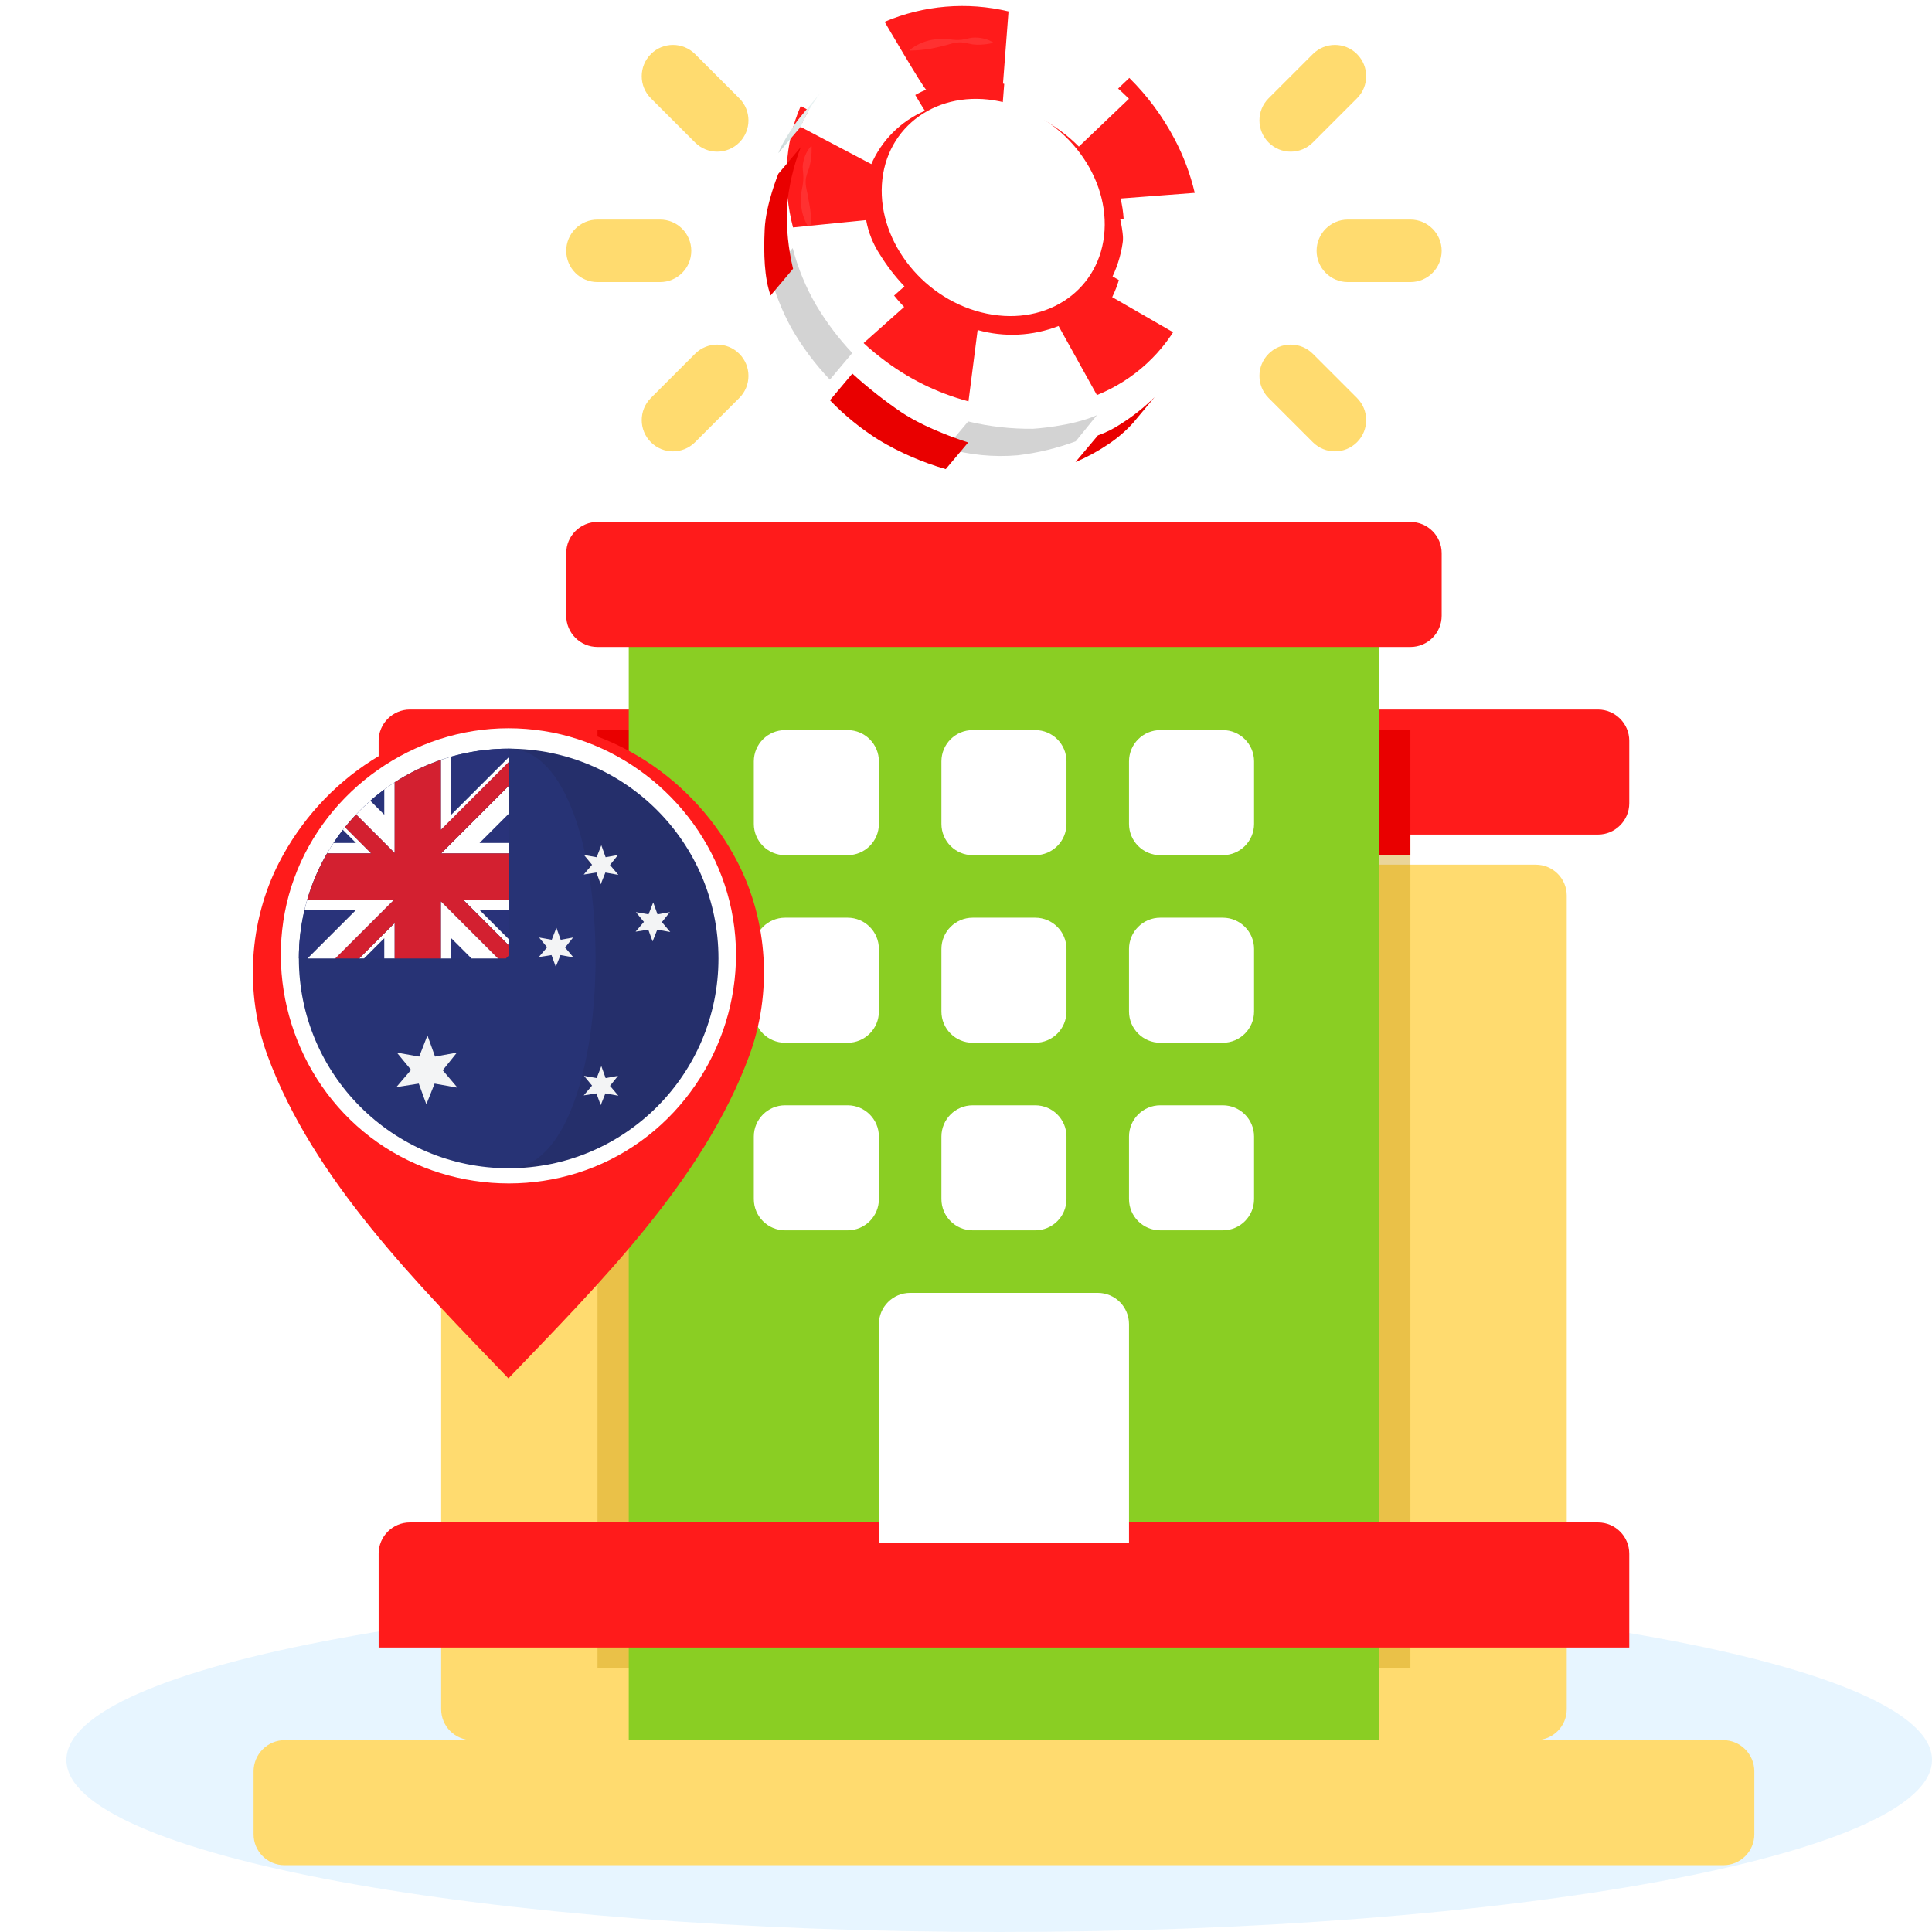 <?xml version="1.0" encoding="UTF-8"?> <svg xmlns="http://www.w3.org/2000/svg" width="320" height="320" viewBox="0 0 320 320" fill="none"><g clip-path="url(#clip0_75_2070)"><path d="M165.5 320C250.828 320 320 307.24 320 291.5C320 275.76 250.828 263 165.5 263C80.172 263 11 275.76 11 291.5C11 307.24 80.172 320 165.5 320Z" fill="#C4E7FF" fill-opacity="0.4"></path><g filter="url(#filter0_d_75_2070)"><path d="M149.381 37.281C149.979 27.593 158.717 21.398 168.876 23.503C179.035 25.608 186.803 35.182 186.232 44.89C185.661 54.597 176.923 60.792 166.738 58.667C156.552 56.543 148.784 47.001 149.381 37.281Z" fill="white"></path><path d="M153.14 38.058C153.272 35.841 155.849 34.128 155.849 31.956C155.849 29.652 158.432 27.972 160.623 27.063C163.06 26.073 165.596 26.963 168.683 27.063C172.561 27.215 175.947 29.267 178.398 32.202C179.878 33.977 181.005 36.019 181.717 38.218C182.346 40.11 182.616 42.103 182.514 44.094C182.438 45.345 182.176 46.578 181.737 47.752C181.286 48.961 179.938 49.831 179.141 50.787C178.172 51.969 177.68 53.171 176.306 53.901C174.932 54.631 174.028 55.282 171.658 54.565C170.33 54.147 168.504 55.402 167.01 55.083C164.002 54.456 161.211 53.05 158.916 51.006C157.27 49.552 157.542 46.491 155.782 45.263C152.695 43.124 152.94 40.774 153.14 38.058Z" fill="white"></path><g filter="url(#filter1_i_75_2070)"><path d="M197.818 29.678C199.328 32.514 200.464 35.534 201.197 38.662L188.914 39.598C189.959 43.926 189.49 48.481 187.586 52.506L199.112 59.146C196.149 65.058 191.13 69.686 184.996 72.16L178.642 60.719C174.363 62.389 169.658 62.621 165.236 61.383L163.722 73.202C158.486 71.802 153.584 69.366 149.307 66.038C147.816 64.901 146.405 63.663 145.084 62.333C144.845 62.094 144.732 61.974 144.626 61.861C144.52 61.748 153.118 54.153 153.118 54.153C151.593 52.554 150.24 50.801 149.081 48.92C147.928 47.183 147.142 45.229 146.771 43.177L134.66 44.392C132.933 37.752 133.205 30.515 135.934 24.28L147.687 30.468C149.424 26.436 152.666 23.241 156.724 21.564C156.458 21.684 149.832 10.33 149.832 10.33C156.314 7.58 163.506 6.978 170.355 8.61L169.439 20.562C174.217 21.654 178.59 24.073 182.055 27.54L190.361 19.625C193.346 22.575 195.861 25.966 197.818 29.678ZM168.875 23.503C158.716 21.398 149.978 27.593 149.38 37.281C148.782 46.968 156.544 56.569 166.737 58.667C176.929 60.766 185.667 54.591 186.258 44.89C186.849 35.189 179.087 25.601 168.875 23.503Z" fill="#FF1B1B"></path></g><path d="M201.151 38.74C201.151 38.614 201.092 38.494 201.065 38.368C201.092 38.494 201.118 38.614 201.151 38.74Z" fill="#FDFAEF"></path><path d="M182.002 27.591L190.302 19.67C184.812 14.181 177.884 10.354 170.316 8.628L169.38 20.58C174.165 21.677 178.542 24.108 182.002 27.591Z" fill="white"></path><path d="M190.308 19.664L190.772 20.142C190.62 19.983 190.467 19.817 190.308 19.664Z" fill="#FDFAEF"></path><path d="M169.778 8.51C169.957 8.543 170.136 8.597 170.315 8.63C170.136 8.59 169.957 8.543 169.778 8.51Z" fill="#FDFAEF"></path><path d="M146.811 43.122C146.811 43.195 134.607 44.45 134.607 44.45C136.369 50.978 139.77 56.948 144.487 61.793L153.065 54.151C150.066 51.074 147.912 47.275 146.811 43.122Z" fill="white"></path><path d="M147.595 30.567C149.318 26.562 152.512 23.37 156.519 21.65C156.412 21.697 149.779 10.362 149.779 10.362C143.553 13.089 138.588 18.07 135.882 24.306L147.628 30.494C147.613 30.517 147.602 30.541 147.595 30.567Z" fill="white"></path><path d="M189.358 45.554C189.219 47.977 188.596 50.347 187.526 52.526L199.046 59.165C200.743 55.735 201.732 51.998 201.954 48.176C202.136 45.009 201.865 41.832 201.151 38.741L188.854 39.618C189.304 41.562 189.474 43.561 189.358 45.554Z" fill="white"></path><path d="M166.491 61.689C166 61.583 165.509 61.463 165.017 61.33C165.183 61.383 163.689 73.196 163.689 73.196C164.353 73.388 165.064 73.541 165.768 73.687C172.155 75.105 178.821 74.582 184.91 72.186L178.609 60.739C174.754 62.252 170.535 62.582 166.491 61.689Z" fill="white"></path><g filter="url(#filter2_i_75_2070)"><path d="M185.162 72.014L181.444 76.436C183.346 75.63 185.165 74.64 186.875 73.481C188.396 72.475 189.783 71.282 191.005 69.929L194.551 65.679C192.845 67.365 190.959 68.859 188.927 70.135C187.757 70.919 186.492 71.55 185.162 72.014Z" fill="#E90000"></path></g><path d="M184.99 72.08L181.491 76.403C178.4 77.551 175.184 78.329 171.91 78.72C167.887 79.07 163.834 78.669 159.958 77.538L163.67 73.116C167.181 73.96 170.782 74.368 174.393 74.331C174.393 74.331 180.761 73.959 184.99 72.08Z" fill="#D3D3D3"></path><g filter="url(#filter3_i_75_2070)"><path d="M159.957 77.603L163.675 73.188C163.675 73.188 157.128 71.195 152.6 68.181C149.749 66.239 147.038 64.1 144.486 61.78L140.774 66.196C143.201 68.715 145.926 70.929 148.888 72.789C152.353 74.867 156.074 76.485 159.957 77.603Z" fill="#E90000"></path></g><path d="M134.607 44.397C135.462 47.715 136.771 50.899 138.498 53.858C140.195 56.709 142.198 59.365 144.474 61.779L140.762 66.195C138.279 63.589 136.123 60.69 134.341 57.563C132.838 54.806 131.677 51.876 130.882 48.839L134.607 44.397Z" fill="#D3D3D3"></path><g filter="url(#filter4_i_75_2070)"><path d="M130.948 48.841L134.667 44.419C133.878 41.109 133.535 37.708 133.644 34.307C133.924 30.869 134.698 27.491 135.941 24.274L132.223 28.689C132.223 28.689 130.151 33.749 129.966 37.866C129.78 41.982 129.906 45.953 130.948 48.841Z" fill="#E90000"></path></g><path d="M132.236 28.662L135.961 24.273C136.792 22.262 137.893 20.375 139.234 18.662C136.266 22.161 135.37 23.31 135.37 23.31C135.37 23.31 132.96 26.663 132.236 28.662Z" fill="url(#paint0_linear_75_2070)"></path><path d="M167.799 10.328C167.27 10.011 166.69 9.787 166.086 9.664C165.508 9.541 164.915 9.502 164.326 9.551C163.729 9.631 163.144 9.837 162.567 9.897C161.98 9.951 161.39 9.935 160.807 9.85C160.508 9.85 160.21 9.777 159.911 9.771C159.612 9.764 159.313 9.771 159.014 9.771C158.42 9.793 157.829 9.868 157.248 9.996C156.067 10.271 154.962 10.807 154.015 11.563L154.061 11.683C155.223 11.665 156.382 11.556 157.527 11.357C158.085 11.258 158.636 11.125 159.187 10.992C159.738 10.86 160.302 10.713 160.86 10.547C161.416 10.373 161.998 10.299 162.58 10.328C163.161 10.399 163.738 10.505 164.306 10.647C164.874 10.723 165.449 10.737 166.019 10.687C166.614 10.656 167.203 10.565 167.779 10.415L167.799 10.328Z" fill="white" fill-opacity="0.1"></path><path d="M137.628 27.54C137.207 28.005 136.878 28.546 136.658 29.134C136.428 29.701 136.293 30.302 136.26 30.913C136.26 31.531 136.386 32.155 136.373 32.752C136.361 33.355 136.289 33.956 136.16 34.545C136.028 35.147 135.968 35.762 135.981 36.378C135.972 36.99 136.023 37.601 136.134 38.204C136.376 39.412 136.887 40.551 137.628 41.537H137.747C137.747 40.353 137.668 39.171 137.508 37.998C137.422 37.433 137.316 36.869 137.209 36.298C137.15 36.013 137.13 35.727 137.063 35.441C136.997 35.156 136.924 34.864 136.877 34.572C136.743 33.995 136.714 33.399 136.791 32.812C136.928 32.234 137.11 31.668 137.335 31.119C137.494 30.552 137.605 29.972 137.667 29.386C137.735 28.791 137.762 28.192 137.747 27.593L137.628 27.54Z" fill="white" fill-opacity="0.1"></path></g><g filter="url(#filter5_ii_75_2070)"><path d="M73.071 136.4C73.071 133.575 75.361 131.285 78.186 131.285H254.385C257.21 131.285 259.5 133.575 259.5 136.4V271.171C259.5 273.995 257.21 276.285 254.385 276.285H78.186C75.361 276.285 73.071 273.995 73.071 271.171V136.4Z" fill="#FFDB6F"></path></g><path d="M98.964 131.285H233.607V276.285H98.964V131.285Z" fill="#D09E16" fill-opacity="0.43"></path><g filter="url(#filter6_i_75_2070)"><path d="M269.857 126.106V136.463C269.857 139.312 267.526 141.642 264.678 141.642H67.892C65.044 141.642 62.714 139.312 62.714 136.463V126.106C62.714 123.258 65.044 120.928 67.892 120.928H264.678C267.526 120.928 269.857 123.258 269.857 126.106Z" fill="#FF1B1B"></path></g><path d="M98.964 120.928H233.607V141.642H98.964V120.928Z" fill="#E90000"></path><g filter="url(#filter7_ii_75_2070)"><path d="M104.143 89.856H228.428V296.999H104.143V89.856Z" fill="#8ACE23"></path></g><g filter="url(#filter8_i_75_2070)"><path d="M233.607 110.571H98.965C96.106 110.571 93.786 108.251 93.786 105.392V95.035C93.786 92.176 96.106 89.856 98.965 89.856H233.607C236.466 89.856 238.786 92.176 238.786 95.035V105.392C238.786 108.251 236.466 110.571 233.607 110.571Z" fill="#FF1B1B"></path></g><g filter="url(#filter9_ii_75_2070)"><path d="M290.571 291.884C290.571 294.709 288.281 296.999 285.457 296.999H47.114C44.29 296.999 42 294.709 42 291.884V281.463C42 278.605 44.32 276.285 47.179 276.285H285.393C288.251 276.285 290.571 278.605 290.571 281.463V291.884Z" fill="#FFDB6F"></path></g><g filter="url(#filter10_i_75_2070)"><path d="M269.857 276.285H62.714V260.749C62.714 257.891 65.034 255.571 67.892 255.571H264.678C267.537 255.571 269.857 257.891 269.857 260.749V276.285Z" fill="#FF1B1B"></path></g><path d="M140.393 141.642H130.036C127.177 141.642 124.857 139.322 124.857 136.463V126.106C124.857 123.248 127.177 120.928 130.036 120.928H140.393C143.252 120.928 145.572 123.248 145.572 126.106V136.463C145.572 139.322 143.252 141.642 140.393 141.642Z" fill="white"></path><path d="M171.464 141.642H161.107C158.249 141.642 155.929 139.322 155.929 136.463V126.106C155.929 123.248 158.249 120.928 161.107 120.928H171.464C174.323 120.928 176.643 123.248 176.643 126.106V136.463C176.643 139.322 174.323 141.642 171.464 141.642Z" fill="white"></path><path d="M202.536 141.642H192.179C189.32 141.642 187 139.322 187 136.463V126.106C187 123.248 189.32 120.928 192.179 120.928H202.536C205.394 120.928 207.714 123.248 207.714 126.106V136.463C207.714 139.322 205.394 141.642 202.536 141.642Z" fill="white"></path><path d="M140.393 172.713H130.036C127.177 172.713 124.857 170.393 124.857 167.535V157.178C124.857 154.319 127.177 151.999 130.036 151.999H140.393C143.252 151.999 145.572 154.319 145.572 157.178V167.535C145.572 170.393 143.252 172.713 140.393 172.713Z" fill="white"></path><path d="M171.464 172.713H161.107C158.249 172.713 155.929 170.393 155.929 167.535V157.178C155.929 154.319 158.249 151.999 161.107 151.999H171.464C174.323 151.999 176.643 154.319 176.643 157.178V167.535C176.643 170.393 174.323 172.713 171.464 172.713Z" fill="white"></path><path d="M202.536 172.713H192.179C189.32 172.713 187 170.393 187 167.535V157.178C187 154.319 189.32 151.999 192.179 151.999H202.536C205.394 151.999 207.714 154.319 207.714 157.178V167.535C207.714 170.393 205.394 172.713 202.536 172.713Z" fill="white"></path><path d="M140.393 203.785H130.036C127.177 203.785 124.857 201.465 124.857 198.606V188.249C124.857 185.391 127.177 183.071 130.036 183.071H140.393C143.252 183.071 145.572 185.391 145.572 188.249V198.606C145.572 201.465 143.252 203.785 140.393 203.785Z" fill="white"></path><path d="M171.464 203.785H161.107C158.249 203.785 155.929 201.465 155.929 198.606V188.249C155.929 185.391 158.249 183.071 161.107 183.071H171.464C174.323 183.071 176.643 185.391 176.643 188.249V198.606C176.643 201.465 174.323 203.785 171.464 203.785Z" fill="white"></path><path d="M202.536 203.785H192.179C189.32 203.785 187 201.465 187 198.606V188.249C187 185.391 189.32 183.071 192.179 183.071H202.536C205.394 183.071 207.714 185.391 207.714 188.249V198.606C207.714 201.465 205.394 203.785 202.536 203.785Z" fill="white"></path><path d="M187 255.571H145.571V219.321C145.571 216.462 147.891 214.142 150.75 214.142H181.821C184.68 214.142 187 216.462 187 219.321V255.571Z" fill="white"></path><g filter="url(#filter11_i_75_2070)"><path d="M233.607 48.428H223.25C220.391 48.428 218.071 46.108 218.071 43.249C218.071 40.391 220.391 38.071 223.25 38.071H233.607C236.466 38.071 238.786 40.391 238.786 43.249C238.786 46.108 236.466 48.428 233.607 48.428Z" fill="#FFDB6F"></path></g><g filter="url(#filter12_i_75_2070)"><path d="M224.767 17.983L217.445 25.306C215.42 27.331 212.142 27.331 210.122 25.306C208.097 23.281 208.097 20.003 210.122 17.983L217.445 10.661C219.469 8.636 222.747 8.636 224.767 10.661C226.787 12.685 226.787 15.964 224.767 17.983Z" fill="#FFDB6F"></path></g><g filter="url(#filter13_i_75_2070)"><path d="M224.767 67.624L217.445 60.302C215.42 58.277 212.142 58.277 210.122 60.302C208.097 62.327 208.097 65.605 210.122 67.624L217.445 74.947C219.469 76.972 222.747 76.972 224.767 74.947C226.787 72.927 226.787 69.649 224.767 67.624Z" fill="#FFDB6F"></path></g><g filter="url(#filter14_i_75_2070)"><path d="M98.965 38.071H109.322C112.18 38.071 114.5 40.391 114.5 43.249C114.5 46.108 112.18 48.428 109.322 48.428H98.965C96.106 48.428 93.786 46.108 93.786 43.249C93.786 40.391 96.106 38.071 98.965 38.071Z" fill="#FFDB6F"></path></g><g filter="url(#filter15_i_75_2070)"><path d="M107.804 67.624L115.126 60.302C117.151 58.277 120.429 58.277 122.449 60.302C124.474 62.327 124.474 65.605 122.449 67.624L115.126 74.947C113.101 76.972 109.823 76.972 107.804 74.947C105.784 72.927 105.784 69.649 107.804 67.624Z" fill="#FFDB6F"></path></g><g filter="url(#filter16_i_75_2070)"><path d="M107.804 17.983L115.126 25.306C117.151 27.331 120.429 27.331 122.449 25.306C124.474 23.281 124.474 20.003 122.449 17.983L115.126 10.661C113.101 8.636 109.823 8.636 107.804 10.661C105.784 12.685 105.784 15.964 107.804 17.983Z" fill="#FFDB6F"></path></g><g filter="url(#filter17_ii_75_2070)"><path d="M84.205 116C100.891 116.001 115.116 125.766 122.197 139.557C127.208 149.317 127.915 161.158 124.128 171.473C116.556 192.095 99.251 209.32 84.214 224.99V225C84.212 224.998 84.21 224.997 84.209 224.995C84.207 224.997 84.206 224.999 84.205 225V224.99C69.167 209.32 51.863 192.095 44.291 171.473C40.504 161.158 41.21 149.317 46.221 139.557C53.301 125.769 67.523 116.004 84.205 116ZM84.209 137.572C72.4 137.576 62.798 146.871 62.798 158.68C62.798 170.346 72.48 180.402 84.209 180.405C95.938 180.402 105.621 170.346 105.621 158.68C105.62 146.87 96.018 137.575 84.209 137.572Z" fill="#FF1B1B"></path></g><path d="M84.21 192.379C103.022 192.379 118.272 177.129 118.272 158.317C118.272 139.505 103.022 124.254 84.21 124.254C65.398 124.254 50.148 139.505 50.148 158.317C50.148 177.129 65.398 192.379 84.21 192.379Z" fill="white"></path><g filter="url(#filter18_i_75_2070)"><path d="M118.273 158.317C118.273 144.812 110.414 133.144 99.02 127.634V188.999C110.414 183.49 118.273 171.821 118.273 158.317Z" fill="#FF1B1B"></path></g><g filter="url(#filter19_i_75_2070)"><path d="M50.148 158.317C50.148 171.821 58.006 183.49 69.4 188.999V127.634C58.006 133.144 50.148 144.812 50.148 158.317Z" fill="#FF1B1B"></path></g><g filter="url(#filter20_i_75_2070)"><path d="M90.134 162.76L96.058 159.798L93.096 158.317V155.355L87.172 158.317L90.134 152.393H87.172L84.21 147.95L81.248 152.393H78.286L81.248 158.317L75.324 155.355V158.317L72.362 159.798L78.286 162.76L76.805 165.722H82.729V170.165H85.691V165.722H91.615L90.134 162.76Z" fill="#FF1B1B"></path></g><path d="M84.194 120.621C68.494 120.621 54.081 130.745 48.724 145.488C43.329 160.342 48.056 177.386 60.215 187.442C72.4 197.52 90.098 198.859 103.64 190.667C117.185 182.473 124.339 166.253 121.154 150.735C118.035 135.537 105.395 123.477 90.058 121.076C88.118 120.772 86.155 120.621 84.194 120.621ZM114.565 172.029C108.127 186.295 92.056 194.341 76.782 190.849C65.027 188.162 55.411 178.977 52.134 167.389C48.781 155.54 52.416 142.523 61.377 134.088C71.07 124.962 85.683 122.47 97.849 127.957C112.374 134.507 120.409 150.98 116.509 166.457C116.027 168.368 115.37 170.231 114.565 172.029C114.893 171.296 114.121 173.014 114.565 172.029Z" fill="white"></path><path d="M84.249 124V193.5C103.442 193.5 119 177.942 119 158.751C119 139.557 103.442 124 84.249 124Z" fill="#252F6B"></path><path d="M84.25 124C65.058 124 49.5 139.558 49.5 158.75C49.5 177.942 65.058 193.5 84.25 193.5C103.442 193.5 103.442 124 84.25 124Z" fill="#273375"></path><path d="M73.331 177.269L75.675 174.348L72.055 175.004L70.799 171.497L69.433 175.004L65.737 174.348L68.086 177.205L65.647 180.059L69.365 179.475L70.618 182.909L71.984 179.477L75.776 180.154L73.331 177.269Z" fill="#F3F4F5"></path><path d="M101.034 179.85L102.363 178.194L100.311 178.566L99.599 176.579L98.826 178.566L96.731 178.194L98.062 179.812L96.681 181.431L98.787 181.099L99.497 183.044L100.271 181.1L102.419 181.484L101.034 179.85Z" fill="#F3F4F5"></path><path d="M101.034 143.27L102.363 141.614L100.311 141.986L99.599 139.999L98.826 141.986L96.731 141.614L98.062 143.233L96.681 144.85L98.787 144.519L99.497 146.465L100.271 144.52L102.419 144.904L101.034 143.27Z" fill="#F3F4F5"></path><path d="M109.628 152.732L110.956 151.076L108.905 151.448L108.193 149.461L107.419 151.448L105.324 151.076L106.655 152.695L105.273 154.313L107.379 153.981L108.09 155.928L108.864 153.983L111.012 154.366L109.628 152.732Z" fill="#F3F4F5"></path><path d="M93.594 156.939L94.923 155.284L92.871 155.656L92.159 153.669L91.386 155.656L89.292 155.284L90.622 156.902L89.241 158.52L91.347 158.189L92.058 160.133L92.831 158.19L94.98 158.574L93.594 156.939Z" fill="#F3F4F5"></path><path d="M56.797 137.457C56.252 138.16 55.731 138.881 55.239 139.625H58.964L56.797 137.457Z" fill="#29337A"></path><path d="M74.746 158.749H78.094L74.746 155.402V158.749Z" fill="#29337A"></path><path d="M63.648 130.769C62.851 131.357 62.083 131.981 61.34 132.633L63.648 134.94V130.769Z" fill="#29337A"></path><path d="M60.298 158.75H63.646V155.402L60.298 158.75Z" fill="#29337A"></path><path d="M84.253 124C80.955 124 77.769 124.469 74.746 125.328V134.941L84.254 125.434V124H84.253Z" fill="#29337A"></path><path d="M84.254 155.545V150.72H79.43L84.254 155.545Z" fill="#29337A"></path><path d="M50.934 158.749L58.964 150.72H50.443C49.833 153.298 49.5 155.984 49.5 158.749H50.934Z" fill="#29337A"></path><path d="M79.424 139.624H84.252V134.797L79.424 139.624Z" fill="#29337A"></path><path d="M84.251 156.559V155.545L79.426 150.721H84.251V148.993H76.685L84.251 156.559Z" fill="white"></path><path d="M58.96 139.623H55.235C54.863 140.187 54.51 140.764 54.17 141.35H61.488L57.144 137.007C57.025 137.156 56.908 137.305 56.793 137.455L58.96 139.623Z" fill="white"></path><path d="M63.646 155.399V158.747H65.373V152.871L59.497 158.747H60.298L63.646 155.399Z" fill="white"></path><path d="M74.746 125.327C74.164 125.492 73.588 125.672 73.019 125.866V137.468L84.253 126.235V125.435L74.746 134.94V125.327Z" fill="white"></path><path d="M63.586 150.722L63.647 150.661L65.313 148.995H50.899C50.733 149.565 50.581 150.14 50.443 150.722H58.964L50.934 158.75H55.557L63.586 150.722Z" fill="white"></path><path d="M84.249 141.352V139.625H79.422L84.249 134.798V130.176L73.073 141.352H84.249Z" fill="white"></path><path d="M63.646 134.94L61.338 132.633C60.519 133.352 59.733 134.109 58.985 134.903L63.646 139.563L63.695 139.614L65.373 141.291V129.578C64.786 129.959 64.208 130.353 63.647 130.768V134.94H63.646Z" fill="white"></path><path d="M74.746 155.403L78.094 158.75H82.504L73.019 149.266V158.75H74.746V155.403Z" fill="white"></path><path d="M78.408 150.722L76.682 148.995H84.248V141.351H73.072L73.014 141.41V141.351H73.072L84.248 130.176V126.235L73.013 137.469V125.867C70.298 126.795 67.735 128.047 65.37 129.58V141.292L65.43 141.351H65.37V141.292L63.693 139.615L63.703 139.625H63.644V139.565L58.983 134.905C58.343 135.582 57.731 136.283 57.146 137.009L61.49 141.352H54.172C52.789 143.735 51.683 146.297 50.895 148.995H65.31L65.37 148.934V148.995H65.31L63.644 150.661V150.722H63.583L55.554 158.75H59.495L65.371 152.874V158.75H73.014V149.266L82.498 158.75H83.802C83.951 158.595 84.103 158.441 84.248 158.281V156.56L78.408 150.722Z" fill="#D32030"></path><path d="M73.019 137.47L84.254 126.236L73.019 137.47Z" fill="#D32030"></path><path d="M63.644 150.718V150.661L63.586 150.718H63.644Z" fill="#D32030"></path><path d="M65.371 148.933L65.314 148.989H65.371V148.933Z" fill="#D32030"></path><path d="M73.019 141.405L73.075 141.351H73.019V141.405Z" fill="#D32030"></path><path d="M63.648 139.62H63.704L63.695 139.612L63.648 139.565V139.62Z" fill="#D32030"></path><path d="M65.432 141.347L65.375 141.292V141.347H65.432Z" fill="#D32030"></path></g><defs><filter id="filter0_d_75_2070" x="116.648" y="-5.534" width="91.984" height="91" filterUnits="userSpaceOnUse" color-interpolation-filters="sRGB"><feFlood flood-opacity="0" result="BackgroundImageFix"></feFlood><feColorMatrix in="SourceAlpha" type="matrix" values="0 0 0 0 0 0 0 0 0 0 0 0 0 0 0 0 0 0 127 0" result="hardAlpha"></feColorMatrix><feOffset dx="-3.311" dy="-3.311"></feOffset><feGaussianBlur stdDeviation="4.967"></feGaussianBlur><feComposite in2="hardAlpha" operator="out"></feComposite><feColorMatrix type="matrix" values="0 0 0 0 0 0 0 0 0 0 0 0 0 0 0 0 0 0 0.04 0"></feColorMatrix><feBlend mode="normal" in2="BackgroundImageFix" result="effect1_dropShadow_75_2070"></feBlend><feBlend mode="normal" in="SourceGraphic" in2="effect1_dropShadow_75_2070" result="shape"></feBlend></filter><filter id="filter1_i_75_2070" x="133.575" y="4.302" width="67.622" height="68.9" filterUnits="userSpaceOnUse" color-interpolation-filters="sRGB"><feFlood flood-opacity="0" result="BackgroundImageFix"></feFlood><feBlend mode="normal" in="SourceGraphic" in2="BackgroundImageFix" result="shape"></feBlend><feColorMatrix in="SourceAlpha" type="matrix" values="0 0 0 0 0 0 0 0 0 0 0 0 0 0 0 0 0 0 127 0" result="hardAlpha"></feColorMatrix><feOffset dy="-3.41"></feOffset><feGaussianBlur stdDeviation="5.114"></feGaussianBlur><feComposite in2="hardAlpha" operator="arithmetic" k2="-1" k3="1"></feComposite><feColorMatrix type="matrix" values="0 0 0 0 0 0 0 0 0 0 0 0 0 0 0 0 0 0 0.18 0"></feColorMatrix><feBlend mode="normal" in2="shape" result="effect1_innerShadow_75_2070"></feBlend></filter><filter id="filter2_i_75_2070" x="181.443" y="65.679" width="13.107" height="14.166" filterUnits="userSpaceOnUse" color-interpolation-filters="sRGB"><feFlood flood-opacity="0" result="BackgroundImageFix"></feFlood><feBlend mode="normal" in="SourceGraphic" in2="BackgroundImageFix" result="shape"></feBlend><feColorMatrix in="SourceAlpha" type="matrix" values="0 0 0 0 0 0 0 0 0 0 0 0 0 0 0 0 0 0 127 0" result="hardAlpha"></feColorMatrix><feOffset dy="3.41"></feOffset><feGaussianBlur stdDeviation="3.41"></feGaussianBlur><feComposite in2="hardAlpha" operator="arithmetic" k2="-1" k3="1"></feComposite><feColorMatrix type="matrix" values="0 0 0 0 0 0 0 0 0 0 0 0 0 0 0 0 0 0 0.2 0"></feColorMatrix><feBlend mode="normal" in2="shape" result="effect1_innerShadow_75_2070"></feBlend></filter><filter id="filter3_i_75_2070" x="140.774" y="61.78" width="22.9" height="19.232" filterUnits="userSpaceOnUse" color-interpolation-filters="sRGB"><feFlood flood-opacity="0" result="BackgroundImageFix"></feFlood><feBlend mode="normal" in="SourceGraphic" in2="BackgroundImageFix" result="shape"></feBlend><feColorMatrix in="SourceAlpha" type="matrix" values="0 0 0 0 0 0 0 0 0 0 0 0 0 0 0 0 0 0 127 0" result="hardAlpha"></feColorMatrix><feOffset dy="3.41"></feOffset><feGaussianBlur stdDeviation="3.41"></feGaussianBlur><feComposite in2="hardAlpha" operator="arithmetic" k2="-1" k3="1"></feComposite><feColorMatrix type="matrix" values="0 0 0 0 0 0 0 0 0 0 0 0 0 0 0 0 0 0 0.2 0"></feColorMatrix><feBlend mode="normal" in2="shape" result="effect1_innerShadow_75_2070"></feBlend></filter><filter id="filter4_i_75_2070" x="129.894" y="24.274" width="6.048" height="27.977" filterUnits="userSpaceOnUse" color-interpolation-filters="sRGB"><feFlood flood-opacity="0" result="BackgroundImageFix"></feFlood><feBlend mode="normal" in="SourceGraphic" in2="BackgroundImageFix" result="shape"></feBlend><feColorMatrix in="SourceAlpha" type="matrix" values="0 0 0 0 0 0 0 0 0 0 0 0 0 0 0 0 0 0 127 0" result="hardAlpha"></feColorMatrix><feOffset dy="3.41"></feOffset><feGaussianBlur stdDeviation="3.41"></feGaussianBlur><feComposite in2="hardAlpha" operator="arithmetic" k2="-1" k3="1"></feComposite><feColorMatrix type="matrix" values="0 0 0 0 0 0 0 0 0 0 0 0 0 0 0 0 0 0 0.2 0"></feColorMatrix><feBlend mode="normal" in2="shape" result="effect1_innerShadow_75_2070"></feBlend></filter><filter id="filter5_ii_75_2070" x="73.071" y="129.58" width="186.429" height="153.524" filterUnits="userSpaceOnUse" color-interpolation-filters="sRGB"><feFlood flood-opacity="0" result="BackgroundImageFix"></feFlood><feBlend mode="normal" in="SourceGraphic" in2="BackgroundImageFix" result="shape"></feBlend><feColorMatrix in="SourceAlpha" type="matrix" values="0 0 0 0 0 0 0 0 0 0 0 0 0 0 0 0 0 0 127 0" result="hardAlpha"></feColorMatrix><feOffset dy="13.639"></feOffset><feGaussianBlur stdDeviation="3.41"></feGaussianBlur><feComposite in2="hardAlpha" operator="arithmetic" k2="-1" k3="1"></feComposite><feColorMatrix type="matrix" values="0 0 0 0 1 0 0 0 0 1 0 0 0 0 1 0 0 0 0.15 0"></feColorMatrix><feBlend mode="normal" in2="shape" result="effect1_innerShadow_75_2070"></feBlend><feColorMatrix in="SourceAlpha" type="matrix" values="0 0 0 0 0 0 0 0 0 0 0 0 0 0 0 0 0 0 127 0" result="hardAlpha"></feColorMatrix><feOffset dy="-1.705"></feOffset><feGaussianBlur stdDeviation="2.557"></feGaussianBlur><feComposite in2="hardAlpha" operator="arithmetic" k2="-1" k3="1"></feComposite><feColorMatrix type="matrix" values="0 0 0 0 0.815 0 0 0 0 0.621 0 0 0 0 0.087 0 0 0 0.7 0"></feColorMatrix><feBlend mode="normal" in2="effect1_innerShadow_75_2070" result="effect2_innerShadow_75_2070"></feBlend></filter><filter id="filter6_i_75_2070" x="62.714" y="117.518" width="207.143" height="24.124" filterUnits="userSpaceOnUse" color-interpolation-filters="sRGB"><feFlood flood-opacity="0" result="BackgroundImageFix"></feFlood><feBlend mode="normal" in="SourceGraphic" in2="BackgroundImageFix" result="shape"></feBlend><feColorMatrix in="SourceAlpha" type="matrix" values="0 0 0 0 0 0 0 0 0 0 0 0 0 0 0 0 0 0 127 0" result="hardAlpha"></feColorMatrix><feOffset dy="-3.41"></feOffset><feGaussianBlur stdDeviation="5.114"></feGaussianBlur><feComposite in2="hardAlpha" operator="arithmetic" k2="-1" k3="1"></feComposite><feColorMatrix type="matrix" values="0 0 0 0 0 0 0 0 0 0 0 0 0 0 0 0 0 0 0.18 0"></feColorMatrix><feBlend mode="normal" in2="shape" result="effect1_innerShadow_75_2070"></feBlend></filter><filter id="filter7_ii_75_2070" x="104.143" y="88.152" width="124.285" height="212.257" filterUnits="userSpaceOnUse" color-interpolation-filters="sRGB"><feFlood flood-opacity="0" result="BackgroundImageFix"></feFlood><feBlend mode="normal" in="SourceGraphic" in2="BackgroundImageFix" result="shape"></feBlend><feColorMatrix in="SourceAlpha" type="matrix" values="0 0 0 0 0 0 0 0 0 0 0 0 0 0 0 0 0 0 127 0" result="hardAlpha"></feColorMatrix><feOffset dy="3.41"></feOffset><feGaussianBlur stdDeviation="4.262"></feGaussianBlur><feComposite in2="hardAlpha" operator="arithmetic" k2="-1" k3="1"></feComposite><feColorMatrix type="matrix" values="0 0 0 0 1 0 0 0 0 1 0 0 0 0 1 0 0 0 0.23 0"></feColorMatrix><feBlend mode="normal" in2="shape" result="effect1_innerShadow_75_2070"></feBlend><feColorMatrix in="SourceAlpha" type="matrix" values="0 0 0 0 0 0 0 0 0 0 0 0 0 0 0 0 0 0 127 0" result="hardAlpha"></feColorMatrix><feOffset dy="-1.705"></feOffset><feGaussianBlur stdDeviation="2.557"></feGaussianBlur><feComposite in2="hardAlpha" operator="arithmetic" k2="-1" k3="1"></feComposite><feColorMatrix type="matrix" values="0 0 0 0 0 0 0 0 0 0 0 0 0 0 0 0 0 0 0.15 0"></feColorMatrix><feBlend mode="normal" in2="effect1_innerShadow_75_2070" result="effect2_innerShadow_75_2070"></feBlend></filter><filter id="filter8_i_75_2070" x="93.786" y="86.447" width="145" height="24.124" filterUnits="userSpaceOnUse" color-interpolation-filters="sRGB"><feFlood flood-opacity="0" result="BackgroundImageFix"></feFlood><feBlend mode="normal" in="SourceGraphic" in2="BackgroundImageFix" result="shape"></feBlend><feColorMatrix in="SourceAlpha" type="matrix" values="0 0 0 0 0 0 0 0 0 0 0 0 0 0 0 0 0 0 127 0" result="hardAlpha"></feColorMatrix><feOffset dy="-3.41"></feOffset><feGaussianBlur stdDeviation="5.114"></feGaussianBlur><feComposite in2="hardAlpha" operator="arithmetic" k2="-1" k3="1"></feComposite><feColorMatrix type="matrix" values="0 0 0 0 0 0 0 0 0 0 0 0 0 0 0 0 0 0 0.18 0"></feColorMatrix><feBlend mode="normal" in2="shape" result="effect1_innerShadow_75_2070"></feBlend></filter><filter id="filter9_ii_75_2070" x="42" y="274.58" width="248.571" height="29.238" filterUnits="userSpaceOnUse" color-interpolation-filters="sRGB"><feFlood flood-opacity="0" result="BackgroundImageFix"></feFlood><feBlend mode="normal" in="SourceGraphic" in2="BackgroundImageFix" result="shape"></feBlend><feColorMatrix in="SourceAlpha" type="matrix" values="0 0 0 0 0 0 0 0 0 0 0 0 0 0 0 0 0 0 127 0" result="hardAlpha"></feColorMatrix><feOffset dy="13.639"></feOffset><feGaussianBlur stdDeviation="3.41"></feGaussianBlur><feComposite in2="hardAlpha" operator="arithmetic" k2="-1" k3="1"></feComposite><feColorMatrix type="matrix" values="0 0 0 0 1 0 0 0 0 1 0 0 0 0 1 0 0 0 0.15 0"></feColorMatrix><feBlend mode="normal" in2="shape" result="effect1_innerShadow_75_2070"></feBlend><feColorMatrix in="SourceAlpha" type="matrix" values="0 0 0 0 0 0 0 0 0 0 0 0 0 0 0 0 0 0 127 0" result="hardAlpha"></feColorMatrix><feOffset dy="-1.705"></feOffset><feGaussianBlur stdDeviation="2.557"></feGaussianBlur><feComposite in2="hardAlpha" operator="arithmetic" k2="-1" k3="1"></feComposite><feColorMatrix type="matrix" values="0 0 0 0 0.815 0 0 0 0 0.621 0 0 0 0 0.087 0 0 0 0.7 0"></feColorMatrix><feBlend mode="normal" in2="effect1_innerShadow_75_2070" result="effect2_innerShadow_75_2070"></feBlend></filter><filter id="filter10_i_75_2070" x="62.714" y="252.161" width="207.143" height="24.124" filterUnits="userSpaceOnUse" color-interpolation-filters="sRGB"><feFlood flood-opacity="0" result="BackgroundImageFix"></feFlood><feBlend mode="normal" in="SourceGraphic" in2="BackgroundImageFix" result="shape"></feBlend><feColorMatrix in="SourceAlpha" type="matrix" values="0 0 0 0 0 0 0 0 0 0 0 0 0 0 0 0 0 0 127 0" result="hardAlpha"></feColorMatrix><feOffset dy="-3.41"></feOffset><feGaussianBlur stdDeviation="5.114"></feGaussianBlur><feComposite in2="hardAlpha" operator="arithmetic" k2="-1" k3="1"></feComposite><feColorMatrix type="matrix" values="0 0 0 0 0 0 0 0 0 0 0 0 0 0 0 0 0 0 0.18 0"></feColorMatrix><feBlend mode="normal" in2="shape" result="effect1_innerShadow_75_2070"></feBlend></filter><filter id="filter11_i_75_2070" x="218.071" y="36.366" width="20.714" height="12.062" filterUnits="userSpaceOnUse" color-interpolation-filters="sRGB"><feFlood flood-opacity="0" result="BackgroundImageFix"></feFlood><feBlend mode="normal" in="SourceGraphic" in2="BackgroundImageFix" result="shape"></feBlend><feColorMatrix in="SourceAlpha" type="matrix" values="0 0 0 0 0 0 0 0 0 0 0 0 0 0 0 0 0 0 127 0" result="hardAlpha"></feColorMatrix><feOffset dy="-1.705"></feOffset><feGaussianBlur stdDeviation="2.557"></feGaussianBlur><feComposite in2="hardAlpha" operator="arithmetic" k2="-1" k3="1"></feComposite><feColorMatrix type="matrix" values="0 0 0 0 0.815 0 0 0 0 0.621 0 0 0 0 0.087 0 0 0 0.4 0"></feColorMatrix><feBlend mode="normal" in2="shape" result="effect1_innerShadow_75_2070"></feBlend></filter><filter id="filter12_i_75_2070" x="208.604" y="7.437" width="17.679" height="19.387" filterUnits="userSpaceOnUse" color-interpolation-filters="sRGB"><feFlood flood-opacity="0" result="BackgroundImageFix"></feFlood><feBlend mode="normal" in="SourceGraphic" in2="BackgroundImageFix" result="shape"></feBlend><feColorMatrix in="SourceAlpha" type="matrix" values="0 0 0 0 0 0 0 0 0 0 0 0 0 0 0 0 0 0 127 0" result="hardAlpha"></feColorMatrix><feOffset dy="-1.705"></feOffset><feGaussianBlur stdDeviation="2.557"></feGaussianBlur><feComposite in2="hardAlpha" operator="arithmetic" k2="-1" k3="1"></feComposite><feColorMatrix type="matrix" values="0 0 0 0 0.815 0 0 0 0 0.621 0 0 0 0 0.087 0 0 0 0.4 0"></feColorMatrix><feBlend mode="normal" in2="shape" result="effect1_innerShadow_75_2070"></feBlend></filter><filter id="filter13_i_75_2070" x="208.604" y="57.078" width="17.679" height="19.387" filterUnits="userSpaceOnUse" color-interpolation-filters="sRGB"><feFlood flood-opacity="0" result="BackgroundImageFix"></feFlood><feBlend mode="normal" in="SourceGraphic" in2="BackgroundImageFix" result="shape"></feBlend><feColorMatrix in="SourceAlpha" type="matrix" values="0 0 0 0 0 0 0 0 0 0 0 0 0 0 0 0 0 0 127 0" result="hardAlpha"></feColorMatrix><feOffset dy="-1.705"></feOffset><feGaussianBlur stdDeviation="2.557"></feGaussianBlur><feComposite in2="hardAlpha" operator="arithmetic" k2="-1" k3="1"></feComposite><feColorMatrix type="matrix" values="0 0 0 0 0.815 0 0 0 0 0.621 0 0 0 0 0.087 0 0 0 0.4 0"></feColorMatrix><feBlend mode="normal" in2="shape" result="effect1_innerShadow_75_2070"></feBlend></filter><filter id="filter14_i_75_2070" x="93.786" y="36.366" width="20.714" height="12.062" filterUnits="userSpaceOnUse" color-interpolation-filters="sRGB"><feFlood flood-opacity="0" result="BackgroundImageFix"></feFlood><feBlend mode="normal" in="SourceGraphic" in2="BackgroundImageFix" result="shape"></feBlend><feColorMatrix in="SourceAlpha" type="matrix" values="0 0 0 0 0 0 0 0 0 0 0 0 0 0 0 0 0 0 127 0" result="hardAlpha"></feColorMatrix><feOffset dy="-1.705"></feOffset><feGaussianBlur stdDeviation="2.557"></feGaussianBlur><feComposite in2="hardAlpha" operator="arithmetic" k2="-1" k3="1"></feComposite><feColorMatrix type="matrix" values="0 0 0 0 0.815 0 0 0 0 0.621 0 0 0 0 0.087 0 0 0 0.4 0"></feColorMatrix><feBlend mode="normal" in2="shape" result="effect1_innerShadow_75_2070"></feBlend></filter><filter id="filter15_i_75_2070" x="106.289" y="57.078" width="17.679" height="19.387" filterUnits="userSpaceOnUse" color-interpolation-filters="sRGB"><feFlood flood-opacity="0" result="BackgroundImageFix"></feFlood><feBlend mode="normal" in="SourceGraphic" in2="BackgroundImageFix" result="shape"></feBlend><feColorMatrix in="SourceAlpha" type="matrix" values="0 0 0 0 0 0 0 0 0 0 0 0 0 0 0 0 0 0 127 0" result="hardAlpha"></feColorMatrix><feOffset dy="-1.705"></feOffset><feGaussianBlur stdDeviation="2.557"></feGaussianBlur><feComposite in2="hardAlpha" operator="arithmetic" k2="-1" k3="1"></feComposite><feColorMatrix type="matrix" values="0 0 0 0 0.815 0 0 0 0 0.621 0 0 0 0 0.087 0 0 0 0.4 0"></feColorMatrix><feBlend mode="normal" in2="shape" result="effect1_innerShadow_75_2070"></feBlend></filter><filter id="filter16_i_75_2070" x="106.289" y="7.437" width="17.679" height="19.387" filterUnits="userSpaceOnUse" color-interpolation-filters="sRGB"><feFlood flood-opacity="0" result="BackgroundImageFix"></feFlood><feBlend mode="normal" in="SourceGraphic" in2="BackgroundImageFix" result="shape"></feBlend><feColorMatrix in="SourceAlpha" type="matrix" values="0 0 0 0 0 0 0 0 0 0 0 0 0 0 0 0 0 0 127 0" result="hardAlpha"></feColorMatrix><feOffset dy="-1.705"></feOffset><feGaussianBlur stdDeviation="2.557"></feGaussianBlur><feComposite in2="hardAlpha" operator="arithmetic" k2="-1" k3="1"></feComposite><feColorMatrix type="matrix" values="0 0 0 0 0.815 0 0 0 0 0.621 0 0 0 0 0.087 0 0 0 0.4 0"></feColorMatrix><feBlend mode="normal" in2="shape" result="effect1_innerShadow_75_2070"></feBlend></filter><filter id="filter17_ii_75_2070" x="41.883" y="114.344" width="84.653" height="115.623" filterUnits="userSpaceOnUse" color-interpolation-filters="sRGB"><feFlood flood-opacity="0" result="BackgroundImageFix"></feFlood><feBlend mode="normal" in="SourceGraphic" in2="BackgroundImageFix" result="shape"></feBlend><feColorMatrix in="SourceAlpha" type="matrix" values="0 0 0 0 0 0 0 0 0 0 0 0 0 0 0 0 0 0 127 0" result="hardAlpha"></feColorMatrix><feOffset dy="4.967"></feOffset><feGaussianBlur stdDeviation="4.139"></feGaussianBlur><feComposite in2="hardAlpha" operator="arithmetic" k2="-1" k3="1"></feComposite><feColorMatrix type="matrix" values="0 0 0 0 1 0 0 0 0 1 0 0 0 0 1 0 0 0 0.39 0"></feColorMatrix><feBlend mode="normal" in2="shape" result="effect1_innerShadow_75_2070"></feBlend><feColorMatrix in="SourceAlpha" type="matrix" values="0 0 0 0 0 0 0 0 0 0 0 0 0 0 0 0 0 0 127 0" result="hardAlpha"></feColorMatrix><feOffset dy="-1.656"></feOffset><feGaussianBlur stdDeviation="4.967"></feGaussianBlur><feComposite in2="hardAlpha" operator="arithmetic" k2="-1" k3="1"></feComposite><feColorMatrix type="matrix" values="0 0 0 0 0 0 0 0 0 0 0 0 0 0 0 0 0 0 0.25 0"></feColorMatrix><feBlend mode="normal" in2="effect1_innerShadow_75_2070" result="effect2_innerShadow_75_2070"></feBlend></filter><filter id="filter18_i_75_2070" x="99.02" y="124.225" width="19.253" height="64.774" filterUnits="userSpaceOnUse" color-interpolation-filters="sRGB"><feFlood flood-opacity="0" result="BackgroundImageFix"></feFlood><feBlend mode="normal" in="SourceGraphic" in2="BackgroundImageFix" result="shape"></feBlend><feColorMatrix in="SourceAlpha" type="matrix" values="0 0 0 0 0 0 0 0 0 0 0 0 0 0 0 0 0 0 127 0" result="hardAlpha"></feColorMatrix><feOffset dy="-3.41"></feOffset><feGaussianBlur stdDeviation="5.114"></feGaussianBlur><feComposite in2="hardAlpha" operator="arithmetic" k2="-1" k3="1"></feComposite><feColorMatrix type="matrix" values="0 0 0 0 0 0 0 0 0 0 0 0 0 0 0 0 0 0 0.18 0"></feColorMatrix><feBlend mode="normal" in2="shape" result="effect1_innerShadow_75_2070"></feBlend></filter><filter id="filter19_i_75_2070" x="50.148" y="124.225" width="19.253" height="64.774" filterUnits="userSpaceOnUse" color-interpolation-filters="sRGB"><feFlood flood-opacity="0" result="BackgroundImageFix"></feFlood><feBlend mode="normal" in="SourceGraphic" in2="BackgroundImageFix" result="shape"></feBlend><feColorMatrix in="SourceAlpha" type="matrix" values="0 0 0 0 0 0 0 0 0 0 0 0 0 0 0 0 0 0 127 0" result="hardAlpha"></feColorMatrix><feOffset dy="-3.41"></feOffset><feGaussianBlur stdDeviation="5.114"></feGaussianBlur><feComposite in2="hardAlpha" operator="arithmetic" k2="-1" k3="1"></feComposite><feColorMatrix type="matrix" values="0 0 0 0 0 0 0 0 0 0 0 0 0 0 0 0 0 0 0.18 0"></feColorMatrix><feBlend mode="normal" in2="shape" result="effect1_innerShadow_75_2070"></feBlend></filter><filter id="filter20_i_75_2070" x="72.362" y="144.541" width="23.695" height="25.625" filterUnits="userSpaceOnUse" color-interpolation-filters="sRGB"><feFlood flood-opacity="0" result="BackgroundImageFix"></feFlood><feBlend mode="normal" in="SourceGraphic" in2="BackgroundImageFix" result="shape"></feBlend><feColorMatrix in="SourceAlpha" type="matrix" values="0 0 0 0 0 0 0 0 0 0 0 0 0 0 0 0 0 0 127 0" result="hardAlpha"></feColorMatrix><feOffset dy="-3.41"></feOffset><feGaussianBlur stdDeviation="5.114"></feGaussianBlur><feComposite in2="hardAlpha" operator="arithmetic" k2="-1" k3="1"></feComposite><feColorMatrix type="matrix" values="0 0 0 0 0 0 0 0 0 0 0 0 0 0 0 0 0 0 0.18 0"></feColorMatrix><feBlend mode="normal" in2="shape" result="effect1_innerShadow_75_2070"></feBlend></filter><linearGradient id="paint0_linear_75_2070" x1="140.543" y1="21.103" x2="130.93" y2="26.219" gradientUnits="userSpaceOnUse"><stop stop-color="#E9F2F2"></stop><stop offset="0.41" stop-color="#E6F0F0"></stop><stop offset="0.66" stop-color="#DEE8E8"></stop><stop offset="0.88" stop-color="#CFDCDC"></stop><stop offset="1" stop-color="#C3D1D1"></stop></linearGradient><clipPath id="clip0_75_2070"><rect width="320" height="320" fill="white"></rect></clipPath></defs></svg> 